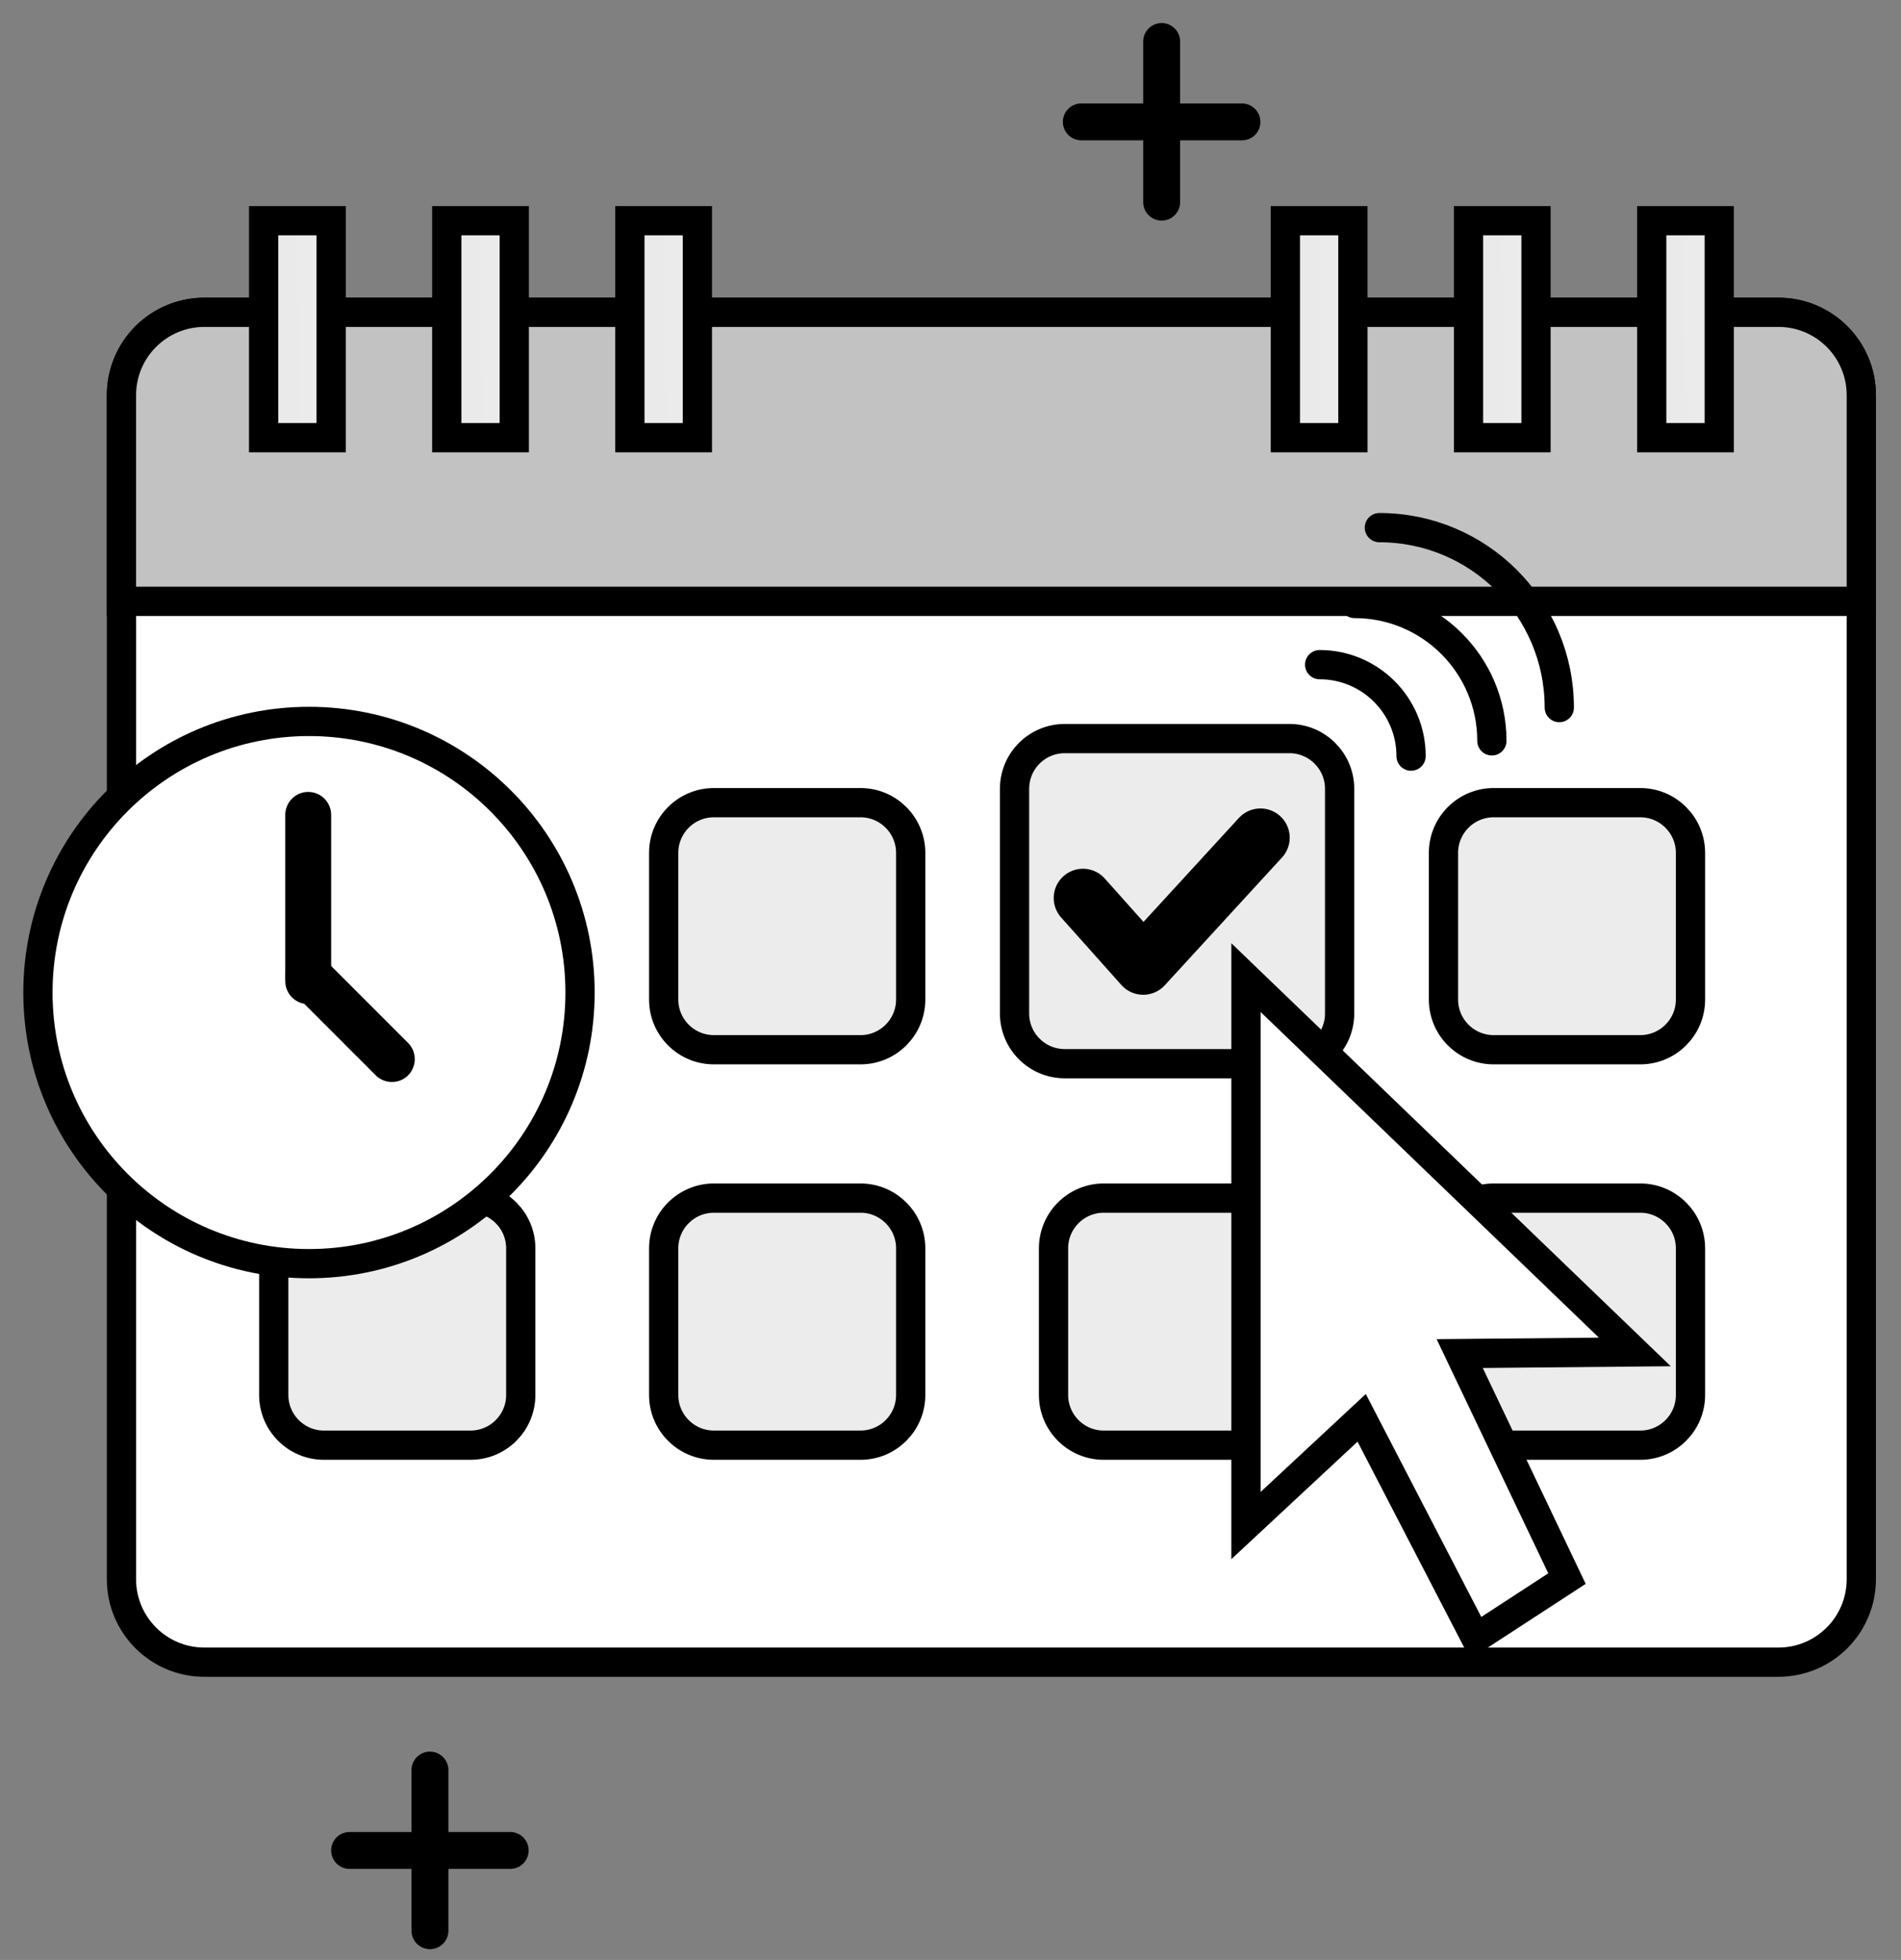 <svg width="65" height="67" viewBox="0 0 65 67" fill="none" xmlns="http://www.w3.org/2000/svg">
<rect x="0" y="0" width="65" height="67" fill="#808080" stroke="none"/>
<g clip-path="url(#clip0_6449_4794)">
<path d="M60.809 56.821H6.987C5.422 56.821 4.153 55.552 4.153 53.986V13.51C4.153 11.944 5.422 10.676 6.987 10.676H60.809C62.374 10.676 63.643 11.944 63.643 13.51V53.983C63.643 55.552 62.374 56.821 60.809 56.821Z" fill="white" stroke="black" stroke-miterlimit="10"/>
<path d="M63.643 20.556H4.153V13.51C4.153 11.944 5.422 10.676 6.987 10.676H60.809C62.374 10.676 63.643 11.944 63.643 13.51V20.556Z" fill="#C2C2C2" stroke="black" stroke-miterlimit="10"/>
<path d="M11.323 7.545H9.014V14.962H11.323V7.545Z" fill="url(#paint0_linear_6449_4794)" stroke="black" stroke-miterlimit="10"/>
<path d="M17.584 7.545H15.276V14.962H17.584V7.545Z" fill="url(#paint1_linear_6449_4794)" stroke="black" stroke-miterlimit="10"/>
<path d="M23.845 7.545H21.537V14.962H23.845V7.545Z" fill="url(#paint2_linear_6449_4794)" stroke="black" stroke-miterlimit="10"/>
<path d="M46.259 7.545H43.95V14.962H46.259V7.545Z" fill="url(#paint3_linear_6449_4794)" stroke="black" stroke-miterlimit="10"/>
<path d="M52.52 7.545H50.212V14.962H52.52V7.545Z" fill="url(#paint4_linear_6449_4794)" stroke="black" stroke-miterlimit="10"/>
<path d="M58.785 7.545H56.477V14.962H58.785V7.545Z" fill="url(#paint5_linear_6449_4794)" stroke="black" stroke-miterlimit="10"/>
<path d="M16.09 49.403H11.075C10.129 49.403 9.36 48.633 9.36 47.688V42.672C9.36 41.727 10.129 40.957 11.075 40.957H16.09C17.036 40.957 17.806 41.727 17.806 42.672V47.688C17.806 48.633 17.036 49.403 16.09 49.403Z" fill="#ECECEC" stroke="black" stroke-miterlimit="10"/>
<path d="M29.424 49.403H24.409C23.462 49.403 22.693 48.633 22.693 47.688V42.672C22.693 41.727 23.462 40.957 24.409 40.957H29.424C30.369 40.957 31.139 41.727 31.139 42.672V47.688C31.139 48.633 30.369 49.403 29.424 49.403Z" fill="#ECECEC" stroke="black" stroke-miterlimit="10"/>
<path d="M42.753 49.403H37.738C36.792 49.403 36.023 48.633 36.023 47.688V42.672C36.023 41.727 36.792 40.957 37.738 40.957H42.753C43.699 40.957 44.468 41.727 44.468 42.672V47.688C44.468 48.633 43.703 49.403 42.753 49.403Z" fill="#ECECEC" stroke="black" stroke-miterlimit="10"/>
<path d="M56.086 49.403H51.071C50.125 49.403 49.356 48.633 49.356 47.688V42.672C49.356 41.727 50.125 40.957 51.071 40.957H56.086C57.032 40.957 57.802 41.727 57.802 42.672V47.688C57.802 48.633 57.032 49.403 56.086 49.403Z" fill="#ECECEC" stroke="black" stroke-miterlimit="10"/>
<path d="M29.424 35.885H24.409C23.462 35.885 22.693 35.116 22.693 34.17V29.155C22.693 28.209 23.462 27.439 24.409 27.439H29.424C30.369 27.439 31.139 28.209 31.139 29.155V34.17C31.139 35.116 30.369 35.885 29.424 35.885Z" fill="#ECECEC" stroke="black" stroke-miterlimit="10"/>
<path d="M44.089 36.362H36.405C35.459 36.362 34.69 35.593 34.69 34.647V26.963C34.69 26.017 35.459 25.248 36.405 25.248H44.089C45.035 25.248 45.805 26.017 45.805 26.963V34.647C45.805 35.593 45.035 36.362 44.089 36.362Z" fill="#ECECEC" stroke="black" stroke-miterlimit="10"/>
<path d="M56.086 35.885H51.071C50.125 35.885 49.356 35.116 49.356 34.17V29.155C49.356 28.209 50.125 27.439 51.071 27.439H56.086C57.032 27.439 57.802 28.209 57.802 29.155V34.17C57.802 35.116 57.032 35.885 56.086 35.885Z" fill="#ECECEC" stroke="black" stroke-miterlimit="10"/>
<path d="M10.565 43.198C15.683 43.198 19.833 39.049 19.833 33.93C19.833 28.811 15.683 24.662 10.565 24.662C5.446 24.662 1.297 28.811 1.297 33.93C1.297 39.049 5.446 43.198 10.565 43.198Z" fill="white" stroke="black" stroke-miterlimit="10"/>
<path d="M10.538 34.325C10.107 34.325 9.754 33.975 9.754 33.54V27.857C9.754 27.425 10.103 27.072 10.538 27.072C10.97 27.072 11.323 27.421 11.323 27.857V33.544C11.319 33.975 10.97 34.325 10.538 34.325Z" fill="black"/>
<path d="M9.983 32.789C10.287 32.484 10.782 32.484 11.09 32.789L13.954 35.653C14.258 35.957 14.258 36.452 13.954 36.76C13.65 37.064 13.155 37.064 12.847 36.76L9.983 33.896C9.679 33.588 9.679 33.093 9.983 32.789Z" fill="black"/>
<path d="M42.603 33.419V52.151L46.559 48.468L50.459 55.995L53.579 53.964L49.911 46.272L55.899 46.216L42.603 33.419Z" fill="white" stroke="black" stroke-miterlimit="10"/>
<path d="M42.468 4.797H36.972C36.623 4.797 36.342 4.515 36.342 4.166C36.342 3.817 36.623 3.536 36.972 3.536H42.464C42.813 3.536 43.095 3.817 43.095 4.166C43.098 4.515 42.817 4.797 42.468 4.797Z" fill="black"/>
<path d="M40.351 1.419V6.91C40.351 7.26 40.069 7.541 39.72 7.541C39.371 7.541 39.089 7.26 39.089 6.91V1.419C39.089 1.07 39.371 0.788 39.72 0.788C40.069 0.788 40.351 1.07 40.351 1.419Z" fill="black"/>
<path d="M17.445 63.888H11.954C11.604 63.888 11.323 63.606 11.323 63.257C11.323 62.908 11.604 62.627 11.954 62.627H17.445C17.794 62.627 18.076 62.908 18.076 63.257C18.076 63.606 17.794 63.888 17.445 63.888Z" fill="black"/>
<path d="M15.332 60.51V66.001C15.332 66.35 15.05 66.632 14.701 66.632C14.352 66.632 14.071 66.35 14.071 66.001V60.51C14.071 60.16 14.352 59.879 14.701 59.879C15.047 59.879 15.332 60.16 15.332 60.51Z" fill="black"/>
<path d="M37.029 30.698L39.089 33.006L43.098 28.637" stroke="black" stroke-width="2" stroke-miterlimit="10" stroke-linecap="round" stroke-linejoin="round"/>
<path d="M47.164 18.037C50.561 18.037 53.316 20.792 53.316 24.189" stroke="black" stroke-miterlimit="10" stroke-linecap="round" stroke-linejoin="round"/>
<path d="M46.315 20.63C48.909 20.63 51.011 22.733 51.011 25.326" stroke="black" stroke-miterlimit="10" stroke-linecap="round" stroke-linejoin="round"/>
<path d="M45.122 22.721C46.848 22.721 48.248 24.121 48.248 25.848" stroke="black" stroke-miterlimit="10" stroke-linecap="round" stroke-linejoin="round"/>
</g>
<defs>
<linearGradient id="paint0_linear_6449_4794" x1="8.94" y1="10.068" x2="11.409" y2="10.037" gradientUnits="userSpaceOnUse">
<stop stop-color="#E9E9E9"/>
<stop offset="1" stop-color="#ECECEC"/>
</linearGradient>
<linearGradient id="paint1_linear_6449_4794" x1="15.202" y1="10.068" x2="17.67" y2="10.037" gradientUnits="userSpaceOnUse">
<stop stop-color="#E9E9E9"/>
<stop offset="1" stop-color="#ECECEC"/>
</linearGradient>
<linearGradient id="paint2_linear_6449_4794" x1="21.463" y1="10.068" x2="23.931" y2="10.037" gradientUnits="userSpaceOnUse">
<stop stop-color="#E9E9E9"/>
<stop offset="1" stop-color="#ECECEC"/>
</linearGradient>
<linearGradient id="paint3_linear_6449_4794" x1="43.877" y1="10.068" x2="46.345" y2="10.037" gradientUnits="userSpaceOnUse">
<stop stop-color="#E9E9E9"/>
<stop offset="1" stop-color="#ECECEC"/>
</linearGradient>
<linearGradient id="paint4_linear_6449_4794" x1="50.138" y1="10.068" x2="52.606" y2="10.037" gradientUnits="userSpaceOnUse">
<stop stop-color="#E9E9E9"/>
<stop offset="1" stop-color="#ECECEC"/>
</linearGradient>
<linearGradient id="paint5_linear_6449_4794" x1="56.403" y1="10.068" x2="58.871" y2="10.037" gradientUnits="userSpaceOnUse">
<stop stop-color="#E9E9E9"/>
<stop offset="1" stop-color="#ECECEC"/>
</linearGradient>
<clipPath id="clip0_6449_4794">
<rect width="64.394" height="65.909" fill="white" transform="translate(0.273 0.788)"/>
</clipPath>
</defs>
</svg>
